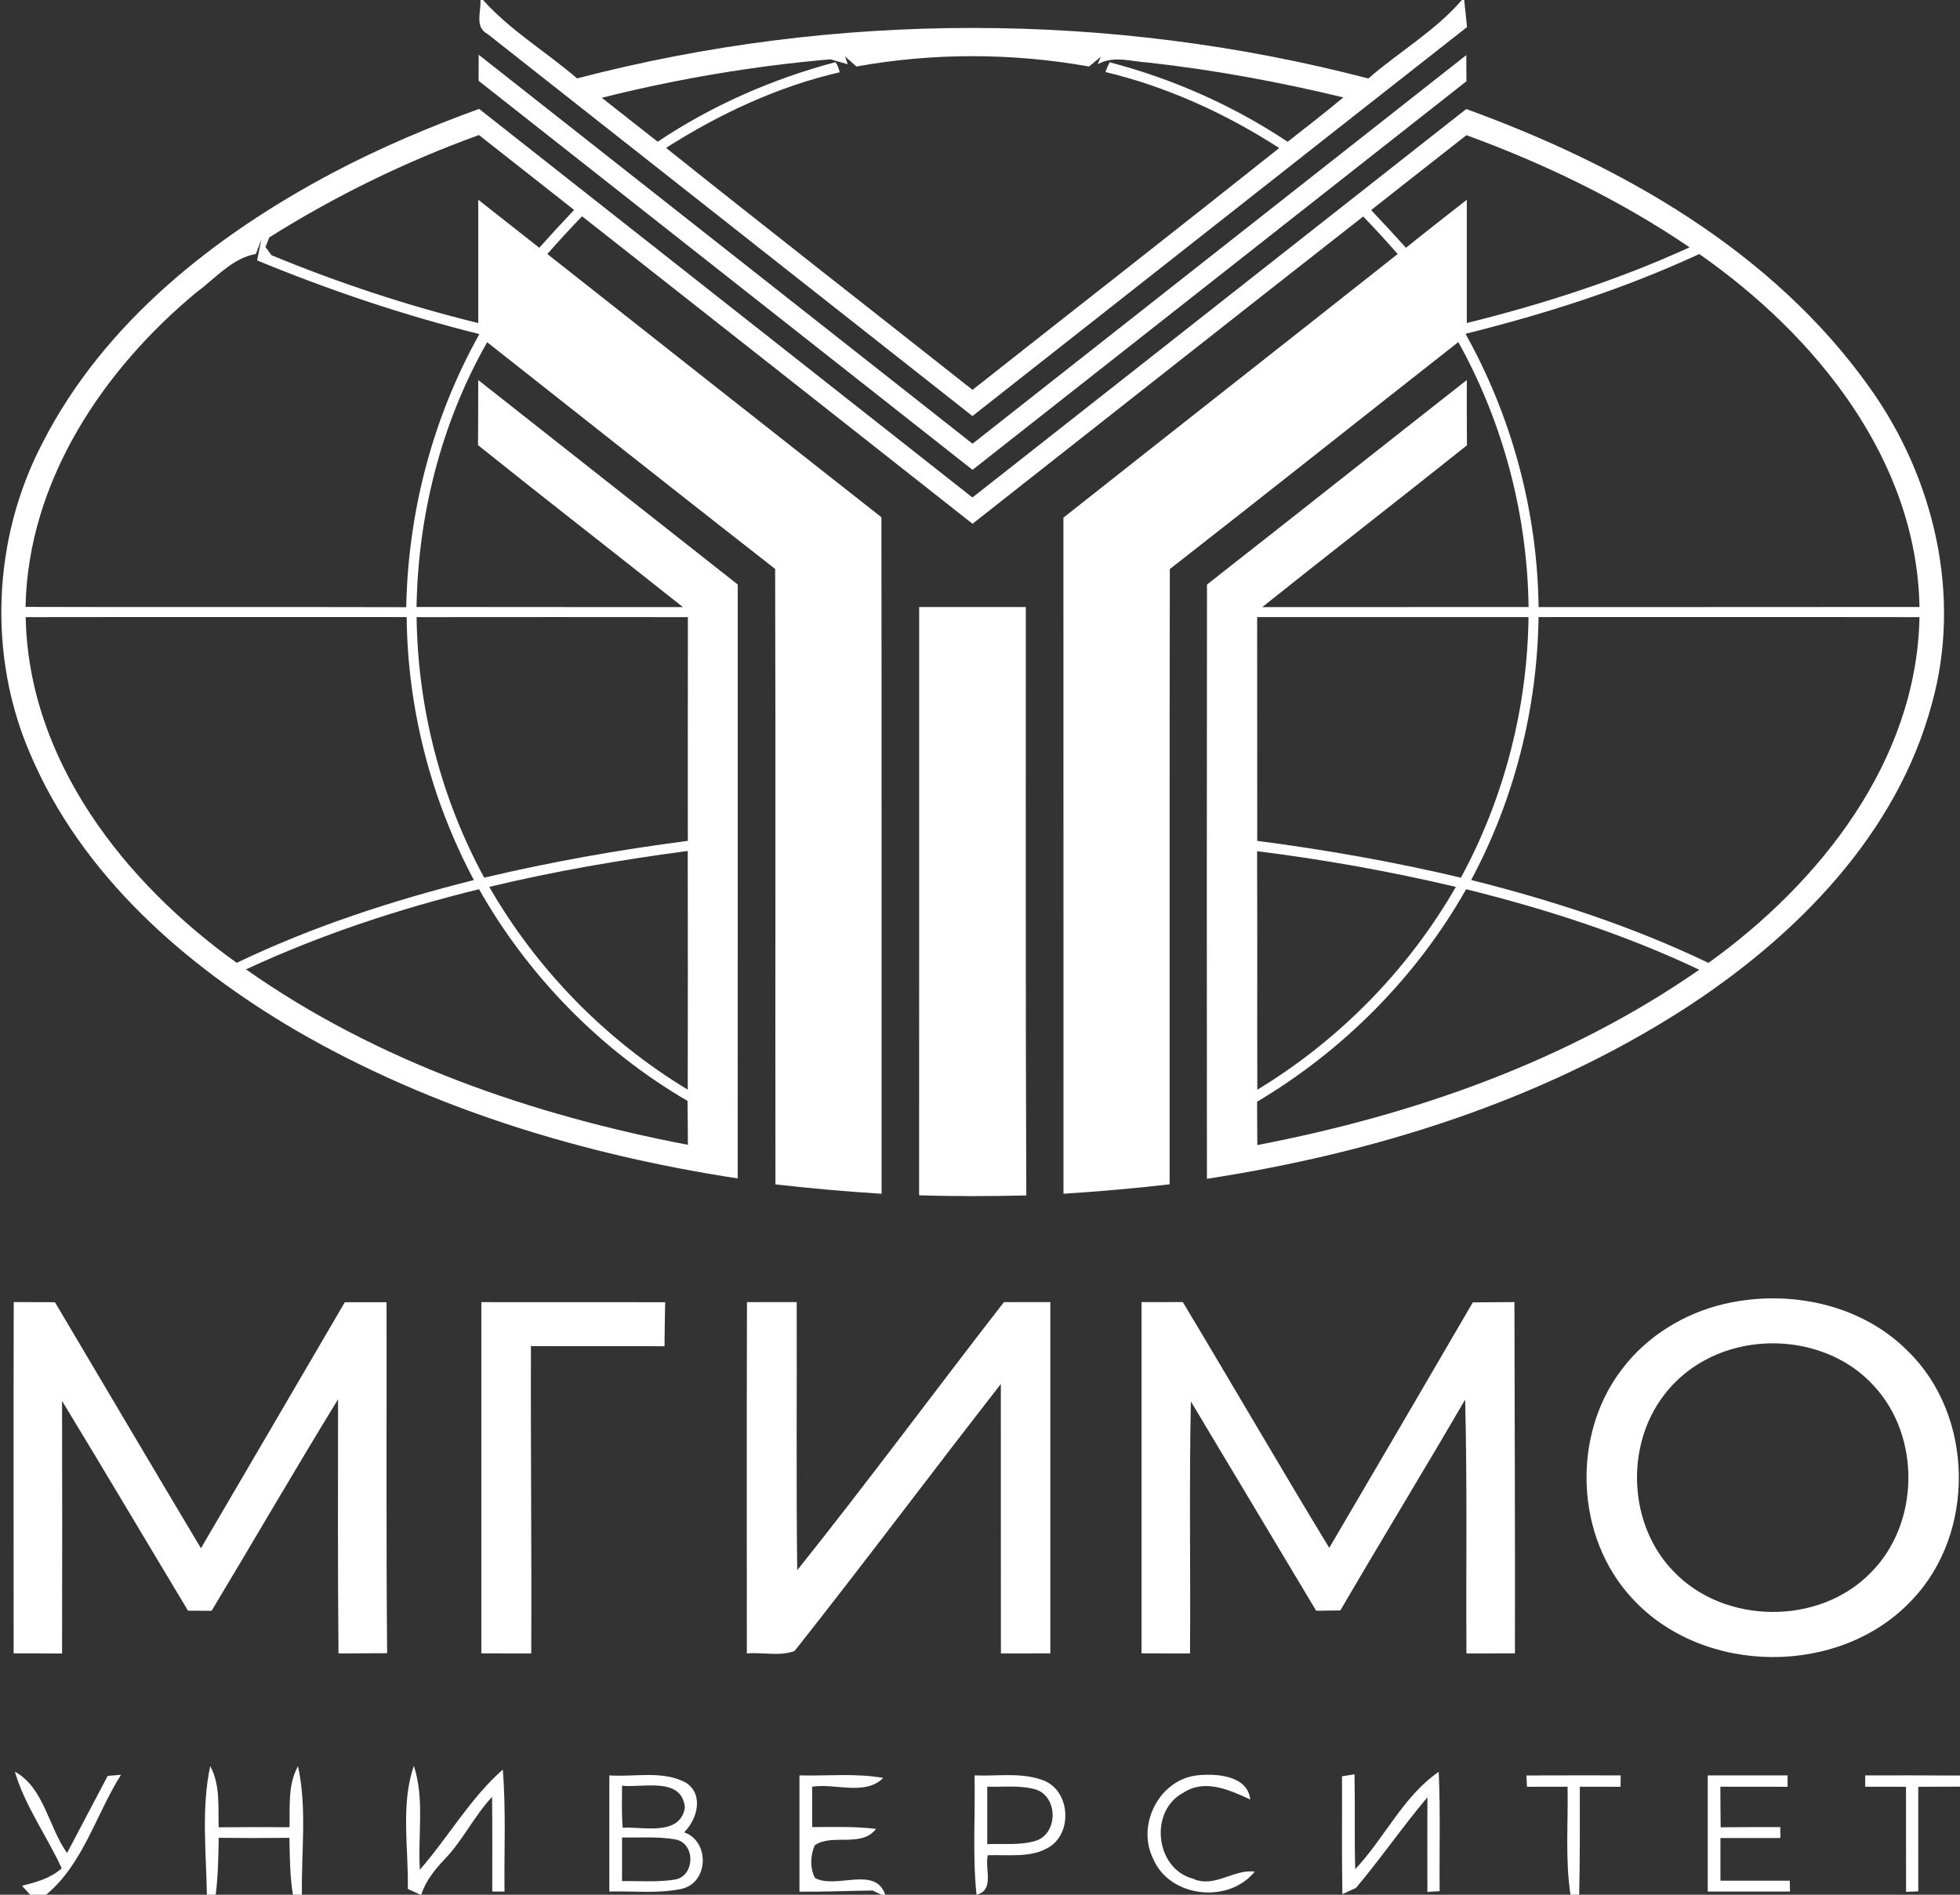 <svg xmlns="http://www.w3.org/2000/svg" width="270pt" height="261pt" viewBox="0 0 270 261"><rect x="0" y="0" width="270" height="261" fill="#333333" stroke="none"/><g id="#ffffffff"><path fill="#ffffff" opacity="1.00" d=" M 66.19 0.00 L 66.54 0.00 C 70.30 4.20 75.23 7.13 79.50 10.80 C 115.03 1.52 152.96 1.54 188.50 10.81 C 192.72 7.13 197.71 4.27 201.38 0.00 L 201.70 0.00 C 201.83 1.24 201.96 2.48 202.09 3.73 C 179.36 21.56 156.68 39.46 133.96 57.31 C 111.70 39.76 89.42 22.23 67.16 4.68 C 65.36 3.75 66.28 1.63 66.19 0.00 M 82.90 13.47 C 85.46 15.49 88.03 17.51 90.60 19.52 C 98.07 14.52 106.40 10.87 115.09 8.56 C 115.39 8.98 115.58 9.45 115.66 9.96 C 107.13 11.92 99.11 15.69 91.75 20.37 C 105.76 31.56 119.90 42.58 133.97 53.70 C 148.04 42.59 162.19 31.56 176.22 20.39 C 168.87 15.66 160.81 11.96 152.28 9.92 C 152.44 9.46 152.64 9.01 152.86 8.58 C 161.57 10.85 169.89 14.55 177.38 19.53 C 179.95 17.52 182.54 15.51 185.05 13.42 C 176.21 11.28 167.24 9.63 158.20 8.62 C 155.87 8.50 153.42 7.60 151.21 8.85 L 151.64 7.82 C 151.23 8.16 150.42 8.83 150.02 9.16 C 139.42 7.28 128.58 7.25 117.98 9.16 C 117.59 8.82 116.81 8.13 116.42 7.78 L 116.78 8.85 L 114.39 8.17 C 103.78 9.09 93.23 10.87 82.90 13.47 Z"></path><path fill="#ffffff" opacity="1.00" d=" M 65.94 7.54 C 88.62 25.39 111.29 43.26 133.97 61.12 C 156.64 43.27 179.32 25.43 201.99 7.59 C 202.00 8.49 202.00 10.29 202.01 11.19 C 179.33 29.04 156.65 46.88 133.97 64.72 C 111.29 46.87 88.61 29.00 65.93 11.13 C 65.94 10.23 65.94 8.44 65.94 7.54 Z"></path><path fill="#ffffff" opacity="1.00" d=" M 45.80 23.82 C 52.30 20.38 59.09 17.51 66.00 15.00 C 88.66 32.84 111.31 50.69 133.96 68.53 C 156.64 50.70 179.31 32.85 201.98 15.02 C 223.30 22.75 244.23 34.60 257.58 53.43 C 266.43 65.81 270.27 82.04 266.14 96.88 C 261.33 114.97 247.36 129.04 232.03 138.96 C 212.26 151.67 189.37 158.82 166.26 162.38 C 166.24 135.10 166.23 107.81 166.27 80.52 C 178.22 71.16 190.12 61.72 202.06 52.35 C 202.06 55.35 202.05 58.34 202.08 61.34 C 192.72 68.82 183.24 76.15 173.88 83.63 C 186.11 83.61 198.34 83.64 210.57 83.62 C 210.40 70.89 207.08 58.24 200.89 47.12 C 187.63 57.53 174.44 68.02 161.15 78.39 C 161.09 106.64 161.14 134.89 161.12 163.14 C 156.26 163.70 151.38 164.13 146.50 164.44 C 146.49 133.40 146.51 102.35 146.49 71.31 C 161.82 59.18 177.21 47.12 192.54 34.99 C 191.00 33.23 189.41 31.51 187.79 29.82 C 169.82 43.89 151.91 58.04 133.97 72.15 C 116.04 58.03 98.13 43.89 80.18 29.79 C 78.55 31.49 76.95 33.22 75.40 34.99 C 90.73 47.09 106.07 59.18 121.42 71.25 C 121.46 102.31 121.43 133.38 121.44 164.44 C 116.55 164.14 111.68 163.70 106.82 163.15 C 106.78 134.89 106.86 106.63 106.78 78.37 C 93.51 68.02 80.33 57.55 67.11 47.14 C 60.80 58.21 57.59 70.91 57.38 83.61 C 69.61 83.64 81.84 83.61 94.08 83.63 C 84.69 76.17 75.21 68.82 65.85 61.32 C 65.88 58.33 65.87 55.34 65.88 52.35 C 77.80 61.74 89.71 71.13 101.63 80.52 C 101.62 107.79 101.64 135.06 101.62 162.33 C 80.42 159.08 59.47 152.77 40.84 141.98 C 25.52 133.01 11.28 120.58 4.20 103.94 C -1.73 90.32 -1.02 74.16 5.85 61.02 C 14.33 44.41 29.60 32.41 45.80 23.82 M 37.10 32.70 C 36.97 33.03 36.71 33.69 36.57 34.02 C 36.78 34.30 37.18 34.87 37.39 35.15 C 46.64 38.97 56.16 42.12 65.88 44.50 C 65.88 38.84 65.87 33.18 65.88 27.51 C 68.69 29.71 71.49 31.92 74.29 34.13 C 75.86 32.37 77.46 30.63 79.09 28.92 C 74.72 25.48 70.36 22.04 65.98 18.60 C 55.89 22.25 46.19 26.98 37.10 32.70 M 188.88 28.94 C 190.50 30.65 192.10 32.38 193.68 34.13 C 196.45 31.90 199.26 29.71 202.06 27.52 C 202.07 33.18 202.06 38.84 202.06 44.50 C 212.56 41.89 222.90 38.57 232.75 34.07 C 223.23 27.60 212.80 22.56 202.01 18.62 C 197.62 22.05 193.25 25.50 188.88 28.94 M 35.25 34.98 C 31.97 35.57 29.73 38.30 27.16 40.19 C 14.19 50.90 3.85 66.30 3.52 83.60 C 21.00 83.66 38.48 83.59 55.96 83.64 C 56.21 70.51 59.62 57.48 66.04 46.02 C 55.59 43.42 45.37 39.98 35.42 35.87 C 35.56 35.15 35.85 33.70 36.00 32.98 C 35.81 33.48 35.44 34.48 35.25 34.98 M 201.88 45.98 C 208.29 57.45 211.78 70.49 211.95 83.63 C 229.44 83.61 246.93 83.64 264.42 83.61 C 264.04 63.26 250.08 46.16 234.08 34.99 C 223.77 39.78 212.90 43.24 201.88 45.98 M 3.54 85.01 C 3.91 104.77 17.16 121.57 32.61 132.63 C 43.03 127.63 54.08 124.04 65.28 121.23 C 59.36 110.11 56.14 97.60 56.02 85.00 C 38.52 85.01 21.03 84.98 3.54 85.01 M 57.39 85.01 C 57.54 97.50 60.74 109.92 66.70 120.90 C 75.95 118.71 85.32 117.05 94.75 115.83 C 94.75 105.56 94.74 95.28 94.76 85.01 C 82.30 84.99 69.84 85.00 57.39 85.01 M 173.18 85.00 C 173.19 95.28 173.19 105.56 173.19 115.83 C 182.62 117.05 191.99 118.71 201.25 120.90 C 207.21 109.91 210.41 97.49 210.56 85.00 C 198.10 85.01 185.64 84.99 173.18 85.00 M 211.94 85.00 C 211.78 97.59 208.61 110.12 202.66 121.22 C 213.87 124.03 224.92 127.63 235.35 132.64 C 250.78 121.55 264.04 104.77 264.42 85.01 C 246.92 84.98 229.43 85.01 211.94 85.00 M 67.40 122.17 C 73.97 133.59 83.46 143.28 94.74 150.10 C 94.75 139.14 94.76 128.18 94.74 117.22 C 85.55 118.44 76.41 120.00 67.40 122.17 M 173.17 117.25 C 173.22 128.20 173.17 139.15 173.20 150.11 C 184.48 143.28 193.98 133.60 200.55 122.17 C 191.52 120.03 182.37 118.40 173.17 117.25 M 33.89 133.53 C 51.93 146.23 73.23 153.57 94.76 157.70 C 94.75 155.68 94.74 153.67 94.71 151.65 C 82.78 144.70 72.80 134.50 65.99 122.49 C 54.99 125.19 44.17 128.75 33.89 133.53 M 173.17 151.76 C 173.18 153.74 173.19 155.73 173.20 157.73 C 194.74 153.60 215.97 146.17 234.08 133.58 C 223.82 128.71 212.97 125.22 201.97 122.49 C 195.14 134.55 185.08 144.69 173.17 151.76 Z"></path><path fill="#ffffff" opacity="1.00" d=" M 126.62 83.62 C 131.52 83.62 136.42 83.62 141.31 83.62 C 141.33 110.64 141.26 137.65 141.38 164.67 C 136.46 164.79 131.53 164.81 126.61 164.65 C 126.64 137.64 126.61 110.63 126.62 83.62 Z"></path><path fill="#ffffff" opacity="1.00" d=" M 1.89 179.36 C 3.78 179.37 5.68 179.37 7.57 179.38 C 14.27 190.68 20.94 201.99 27.68 213.27 C 34.29 201.97 40.91 190.68 47.50 179.38 C 49.42 179.37 51.33 179.37 53.25 179.38 C 53.28 195.50 53.18 211.62 53.33 227.73 C 51.10 227.75 48.86 227.75 46.63 227.76 C 46.52 216.09 46.56 204.42 46.57 192.75 C 40.65 202.40 34.98 212.19 29.15 221.89 C 28.34 221.88 26.71 221.88 25.90 221.87 C 20.11 212.25 14.39 202.58 8.55 192.98 C 8.57 204.58 8.58 216.17 8.55 227.77 C 6.32 227.75 4.10 227.75 1.88 227.75 C 1.88 211.62 1.85 195.49 1.89 179.36 Z"></path><path fill="#ffffff" opacity="1.00" d=" M 66.31 179.37 C 74.75 179.38 83.19 179.36 91.63 179.38 C 91.58 181.40 91.56 183.42 91.54 185.44 C 85.41 185.43 79.27 185.45 73.14 185.43 C 73.09 199.54 73.25 213.65 73.18 227.76 C 70.89 227.75 68.60 227.75 66.31 227.75 C 66.31 211.62 66.31 195.50 66.31 179.37 Z"></path><path fill="#ffffff" opacity="1.00" d=" M 102.90 179.37 C 105.18 179.37 107.47 179.37 109.75 179.37 C 109.79 191.68 109.67 203.99 109.82 216.30 C 119.52 204.16 128.76 191.65 138.29 179.37 C 140.42 179.37 142.56 179.37 144.69 179.37 C 144.69 195.50 144.69 211.62 144.69 227.75 C 142.42 227.75 140.15 227.75 137.88 227.76 C 137.86 215.39 137.88 203.02 137.87 190.65 C 128.34 202.86 119.07 215.28 109.46 227.42 C 107.48 228.19 105.03 227.57 102.88 227.76 C 102.88 211.63 102.85 195.50 102.90 179.37 Z"></path><path fill="#ffffff" opacity="1.00" d=" M 157.25 179.37 C 159.14 179.37 161.04 179.37 162.94 179.36 C 169.71 190.63 176.29 201.99 183.11 213.22 C 189.72 201.96 196.32 190.69 202.89 179.40 C 204.80 179.38 206.71 179.37 208.62 179.36 C 208.65 195.49 208.72 211.62 208.69 227.75 C 206.46 227.75 204.23 227.75 202.01 227.76 C 201.94 216.10 202.13 204.44 201.83 192.79 C 196.18 202.52 190.30 212.12 184.64 221.84 C 183.53 221.85 182.41 221.87 181.31 221.88 C 175.57 212.26 169.79 202.67 164.05 193.05 C 163.80 204.62 164.02 216.19 163.93 227.76 C 161.70 227.75 159.47 227.75 157.25 227.75 C 157.25 211.63 157.25 195.50 157.25 179.37 Z"></path><path fill="#ffffff" opacity="1.00" d=" M 237.55 179.61 C 246.34 177.57 256.36 179.59 262.83 186.13 C 271.96 195.01 272.19 211.16 263.42 220.36 C 253.54 230.99 234.62 230.86 224.84 220.17 C 216.99 211.76 216.45 197.69 223.44 188.60 C 226.88 184.04 232.02 180.90 237.55 179.61 M 239.49 185.60 C 235.44 186.55 231.69 188.87 229.19 192.22 C 223.84 199.23 224.34 210.11 230.54 216.46 C 237.53 223.80 250.58 223.94 257.67 216.67 C 264.46 209.95 264.64 197.89 258.14 190.91 C 253.55 185.82 246.05 184.02 239.49 185.60 Z"></path><path fill="#ffffff" opacity="1.00" d=" M 2.05 244.05 C 6.08 246.26 6.68 251.69 9.24 255.25 C 11.11 251.71 12.98 248.17 14.84 244.62 C 15.29 244.59 16.21 244.51 16.67 244.48 C 13.21 249.94 11.46 256.77 6.36 260.99 L 7.85 261.00 L 4.15 261.00 C 3.87 260.69 3.31 260.07 3.03 259.76 C 4.99 259.28 6.96 258.73 8.50 257.36 C 6.45 252.88 3.45 248.81 2.05 244.05 Z"></path><path fill="#ffffff" opacity="1.00" d=" M 28.50 261.00 C 28.40 255.11 27.72 249.08 28.96 243.27 C 30.36 245.87 30.04 248.86 30.12 251.71 C 33.38 251.68 36.63 251.68 39.88 251.70 C 39.96 248.87 39.62 245.87 41.05 243.29 C 42.32 249.10 41.49 255.11 41.59 261.00 L 40.35 261.00 C 39.93 258.41 39.92 255.78 39.87 253.16 C 36.62 253.20 33.38 253.20 30.13 253.16 C 30.08 255.78 30.05 258.40 29.71 261.00 L 28.50 261.00 Z"></path><path fill="#ffffff" opacity="1.00" d=" M 56.18 260.20 C 56.29 254.58 55.16 248.65 57.01 243.24 C 58.52 247.86 57.53 252.79 57.84 257.55 C 61.77 253.05 64.76 247.73 69.26 243.76 C 69.72 249.35 69.43 254.96 69.50 260.56 L 67.81 260.56 C 67.81 256.21 67.83 251.86 67.79 247.52 C 65.29 250.18 63.74 253.57 61.18 256.18 C 59.86 257.59 58.62 259.13 58.03 261.00 L 57.92 261.00 L 56.18 260.20 Z"></path><path fill="#ffffff" opacity="1.00" d=" M 110.13 244.56 C 113.97 244.66 117.86 244.23 121.67 244.91 C 119.19 247.41 115.03 245.61 111.88 246.12 C 111.88 247.97 111.88 249.82 111.88 251.68 C 114.81 251.68 117.76 251.57 120.68 251.93 C 118.64 254.57 114.70 252.51 112.23 254.19 C 111.64 255.56 111.55 257.34 112.27 258.69 C 115.20 260.28 120.55 256.94 121.95 261.00 L 121.43 261.00 C 121.12 260.85 120.51 260.56 120.20 260.42 C 116.84 260.46 113.49 260.61 110.13 260.58 C 110.12 255.24 110.12 249.90 110.13 244.56 Z"></path><path fill="#ffffff" opacity="1.00" d=" M 134.25 244.56 C 137.42 244.70 140.76 244.09 143.79 245.27 C 147.35 246.68 147.79 252.26 144.66 254.36 C 142.12 256.00 138.94 255.45 136.08 255.56 C 135.61 257.37 137.07 260.40 134.52 260.99 C 133.95 255.53 134.37 250.03 134.25 244.56 M 136.00 246.11 C 136.00 248.75 136.00 251.39 136.00 254.03 C 138.22 253.93 140.53 254.23 142.69 253.57 C 145.71 252.58 145.79 247.71 142.84 246.55 C 140.63 245.86 138.27 246.19 136.00 246.11 Z"></path><path fill="#ffffff" opacity="1.00" d=" M 158.85 256.04 C 156.51 251.33 159.74 245.03 165.06 244.54 C 167.64 244.29 171.87 244.59 172.23 247.88 C 169.39 246.57 165.96 244.99 163.01 246.95 C 158.26 249.45 159.13 257.43 164.35 258.79 C 167.30 260.14 169.94 257.42 172.84 257.82 C 169.24 262.29 161.12 261.41 158.85 256.04 Z"></path><path fill="#ffffff" opacity="1.00" d=" M 184.87 244.68 C 185.30 244.61 186.16 244.48 186.59 244.41 C 186.68 248.77 186.56 253.13 186.69 257.48 C 190.73 253.20 193.30 247.43 198.19 244.07 C 198.44 249.54 198.26 255.03 198.32 260.51 L 196.63 260.61 C 196.61 256.27 196.63 251.92 196.63 247.58 C 193.21 251.63 190.21 256.01 186.79 260.06 C 186.32 260.27 185.39 260.70 184.92 260.92 C 184.82 255.50 184.90 250.09 184.87 244.68 Z"></path><path fill="#ffffff" opacity="1.00" d=" M 83.94 244.56 C 87.45 244.81 91.34 243.82 94.55 245.60 C 96.98 247.26 96.04 250.63 94.24 252.40 C 97.78 253.63 97.64 259.26 93.98 260.17 C 90.69 260.89 87.28 260.46 83.94 260.56 C 83.94 255.23 83.94 249.90 83.94 244.56 M 85.78 251.77 C 88.63 251.60 93.67 252.98 94.35 249.00 C 93.95 244.70 88.57 246.30 85.69 245.98 C 85.69 247.91 85.61 249.85 85.78 251.77 M 85.69 253.12 C 85.69 255.11 85.69 257.12 85.69 259.12 C 88.11 259.08 90.57 259.30 92.97 258.91 C 95.76 258.45 95.85 253.89 93.03 253.38 C 90.61 252.96 88.14 253.15 85.69 253.12 Z"></path><path fill="#ffffff" opacity="1.00" d=" M 210.27 244.57 C 214.60 244.55 218.93 244.56 223.26 244.56 L 223.24 246.13 C 221.36 246.12 219.50 246.12 217.63 246.12 C 217.63 251.08 217.65 256.04 217.54 261.00 L 216.34 261.00 C 215.60 256.07 216.04 251.08 215.94 246.12 C 214.07 246.12 212.21 246.12 210.35 246.13 L 210.27 244.57 Z"></path><path fill="#ffffff" opacity="1.00" d=" M 235.25 244.56 C 238.91 244.56 242.58 244.56 246.25 244.56 L 246.25 246.13 C 243.16 246.12 240.08 246.12 236.99 246.12 C 237.00 247.98 237.00 249.84 237.03 251.71 C 239.76 251.68 242.50 251.68 245.24 251.68 L 245.26 253.19 C 242.50 253.19 239.75 253.19 237.00 253.19 C 237.00 255.14 237.00 257.10 237.00 259.06 C 240.18 259.06 243.36 259.06 246.55 259.06 L 246.58 260.56 C 242.80 260.57 239.03 260.56 235.25 260.56 C 235.24 255.23 235.24 249.89 235.25 244.56 Z"></path><path fill="#ffffff" opacity="1.00" d=" M 256.94 244.56 C 261.29 244.56 265.64 244.55 270.00 244.58 L 270.00 246.11 C 268.08 246.12 266.16 246.12 264.25 246.13 C 264.25 250.93 264.25 255.73 264.25 260.53 L 262.57 260.60 C 262.56 255.77 262.56 250.95 262.56 246.13 C 260.69 246.12 258.81 246.12 256.94 246.12 L 256.94 244.56 Z"></path></g></svg>